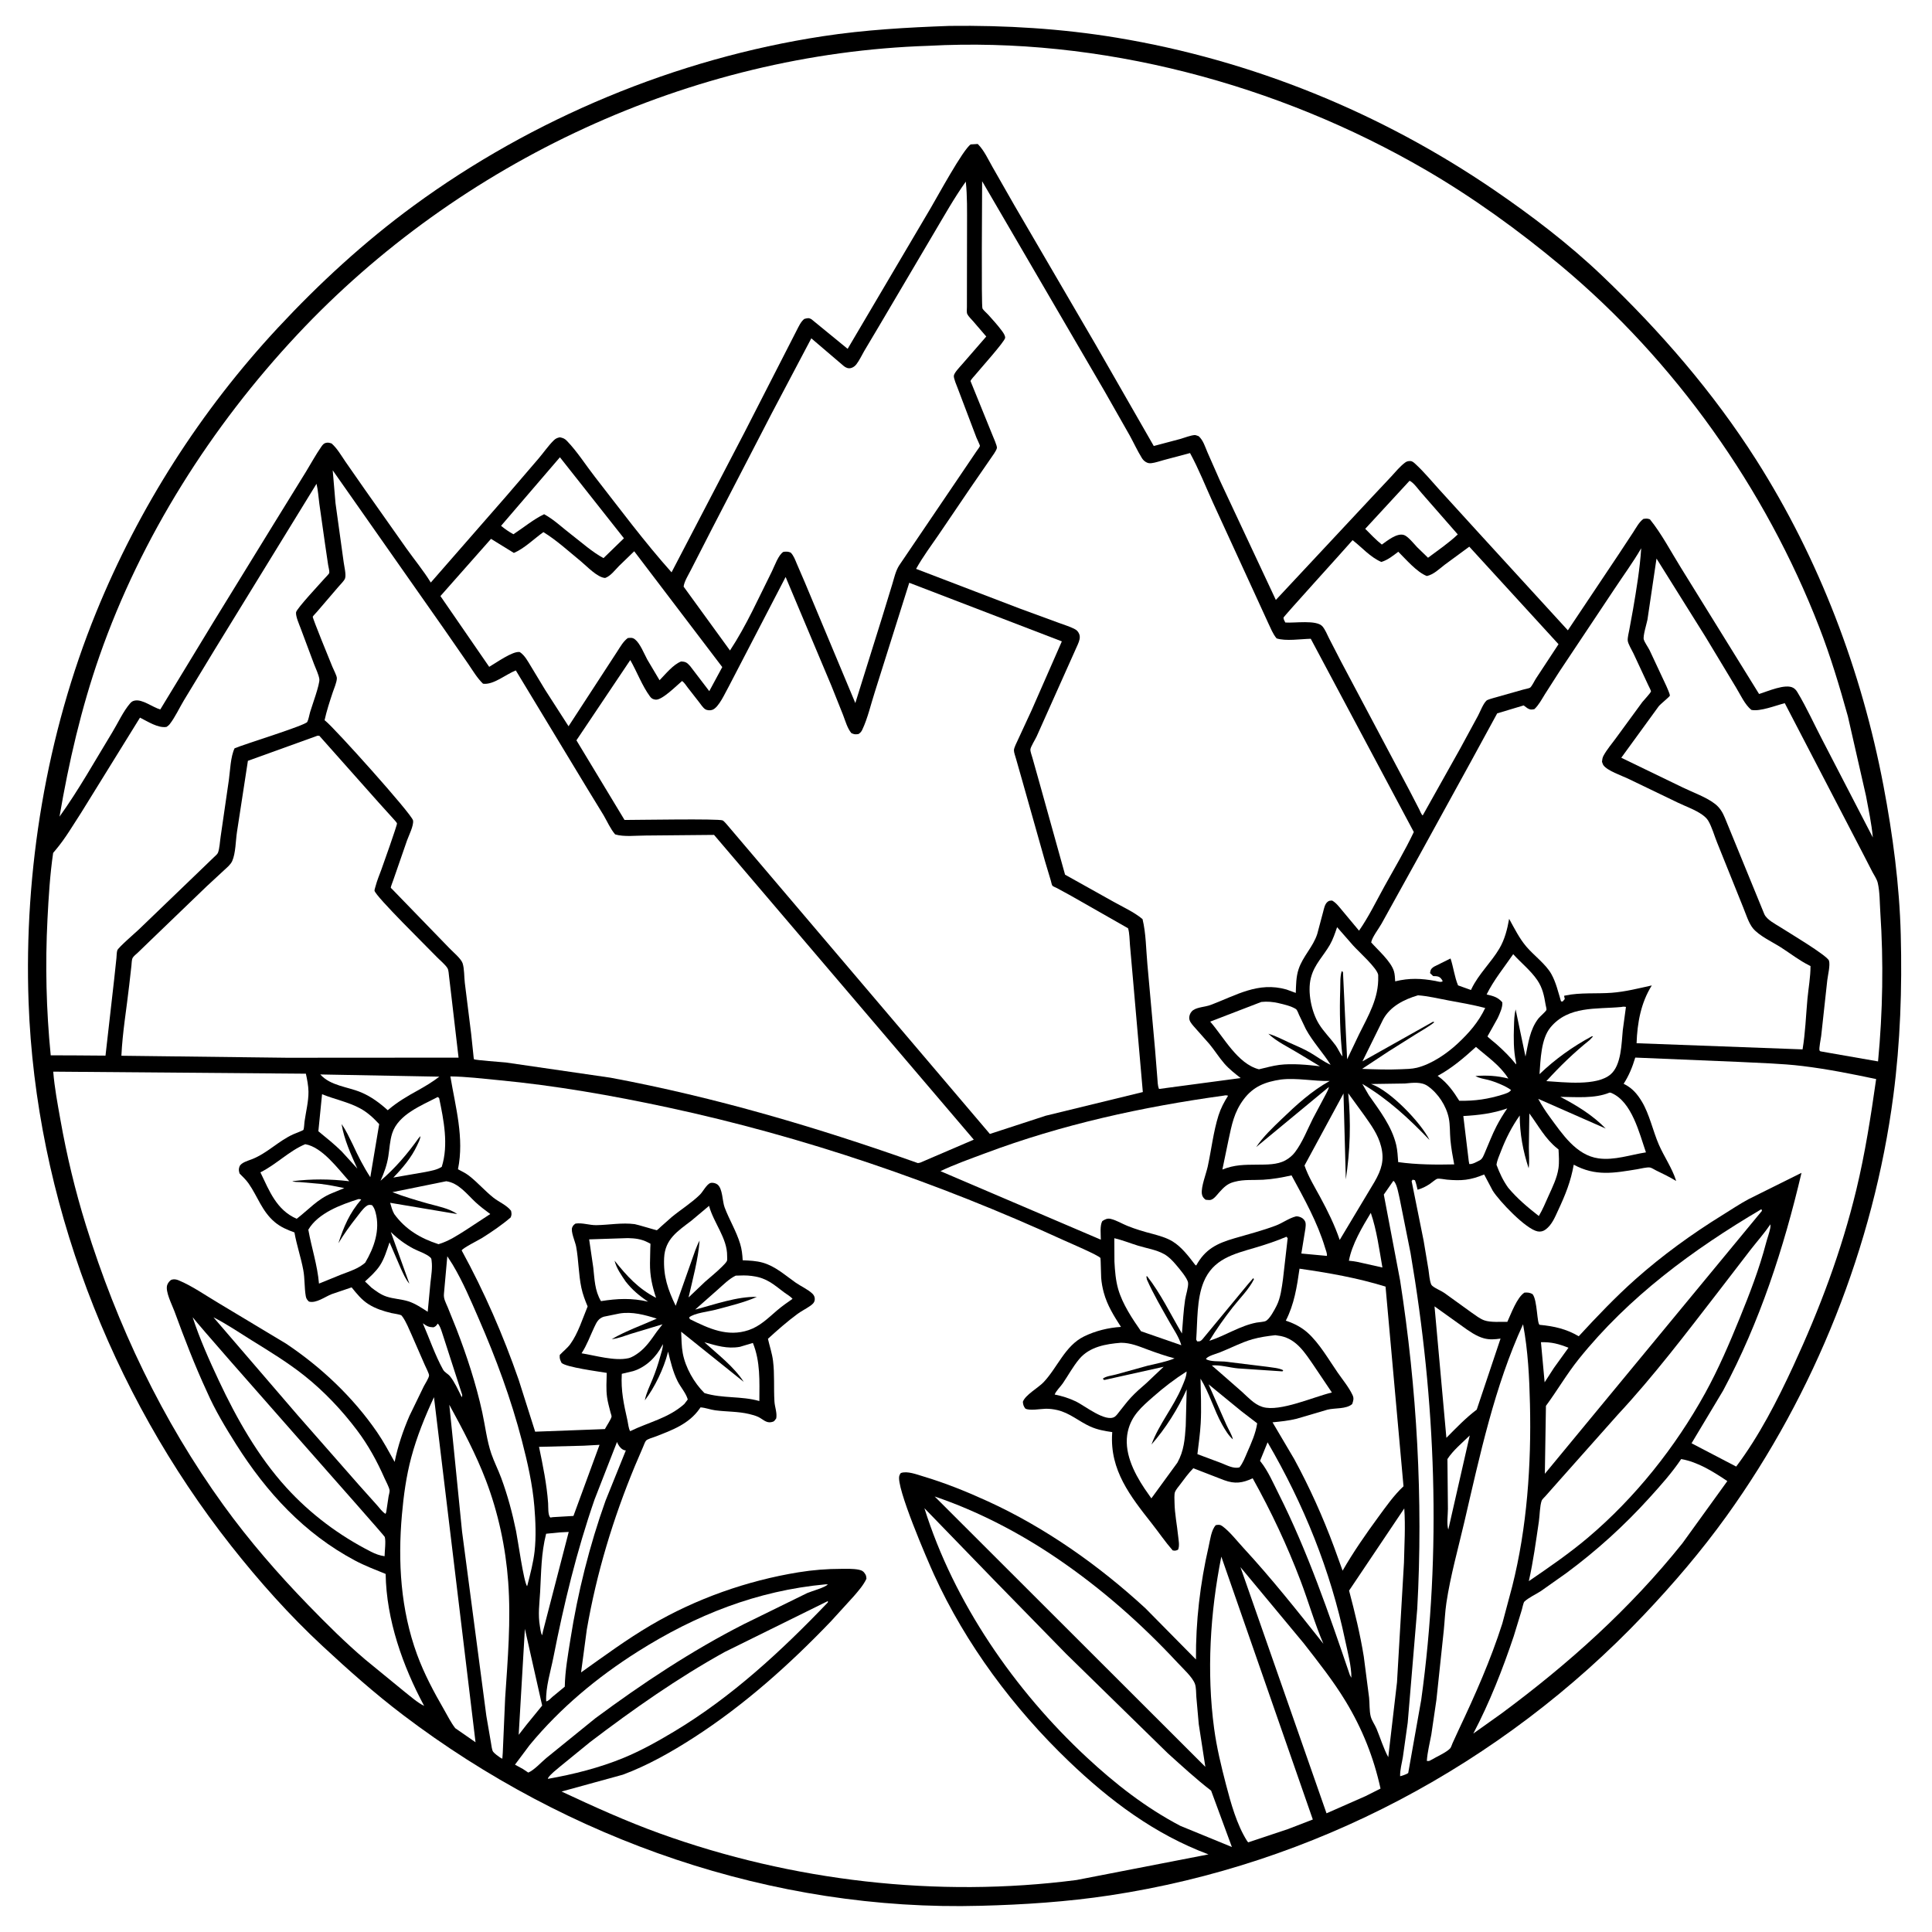 <svg version="1.1" xmlns="http://www.w3.org/2000/svg" style="display: block;" viewBox="0 0 2048 2048" width="1024" height="1024">
<path transform="translate(0,0)" fill="rgb(255,255,255)" d="M 0 -0 L 2048 0 L 2048 2048 L -0 2048 L 0 -0 z"/>
<path transform="translate(0,0)" fill="rgb(0,0,0)" d="M 1006.62 27.455 C 1065.91 26.724 1125.45 30.291 1184 40.007 C 1327.29 63.785 1463.82 119.435 1583.67 201.288 C 1623.55 228.523 1663.21 258.784 1698.18 292.145 C 1759.76 350.886 1815.96 415.645 1861.72 487.589 C 1928.43 592.505 1973.42 711.182 1996.59 833.118 C 2006.41 884.864 2013.51 938.057 2014.88 990.767 C 2016.36 1047.85 2014.44 1104.84 2007.01 1161.5 C 1986.14 1320.57 1923.86 1476.89 1830.19 1607.13 C 1803.39 1644.38 1773.7 1679.06 1742.13 1712.31 C 1591.81 1870.61 1392.69 1976.39 1176.66 2009.15 C 1131.34 2016.02 1085.28 2019.05 1039.5 2020.21 C 819.359 2026.27 602.003 1950.58 427.325 1818.02 C 397.278 1795.22 369.513 1770.51 341.891 1744.87 C 306.877 1712.36 274.609 1676.16 245.043 1638.66 C 116.82 1476.06 37.791 1269.81 30.302 1062.37 C 25.27 922.951 49.241 778.32 101.976 649 C 147.328 537.787 212.728 435.444 294.511 347.539 C 338.375 300.392 386.202 256.389 438.189 218.29 C 564.873 125.449 716.843 62.144 872.168 38.415 C 916.703 31.611 961.65 29.072 1006.62 27.455 z"/>
<path transform="translate(0,0)" fill="rgb(255,255,255)" d="M 1633.48 1422.81 C 1644.73 1422.49 1652.26 1424.59 1662.64 1428.66 L 1647.26 1449.99 L 1637.37 1465.31 L 1633.48 1422.81 z"/>
<path transform="translate(0,0)" fill="rgb(255,255,255)" d="M 448.221 1402.75 C 452.432 1405.75 454.317 1406.82 459.5 1407.02 C 462.139 1405.91 462.346 1405.43 464 1403.04 C 466.891 1405.49 468.971 1414.11 470.359 1417.94 L 489.942 1478.6 C 489.985 1479.87 490.008 1479.01 489.5 1481.16 C 486.042 1474.11 481.963 1465.04 477.085 1458.97 C 474.787 1456.11 471.412 1455.04 469.557 1451.67 C 461.22 1436.54 455.129 1418.68 448.221 1402.75 z"/>
<path transform="translate(0,0)" fill="rgb(255,255,255)" d="M 1557.99 1521.66 L 1535.26 1621.43 C 1533.42 1615.68 1534.84 1605.63 1534.85 1599.46 L 1534.34 1546.66 C 1540.27 1537.48 1550.16 1529.33 1557.99 1521.66 z"/>
<path transform="translate(0,0)" fill="rgb(255,255,255)" d="M 1453.1 1285.7 C 1459.4 1303.89 1462.07 1324.61 1465.41 1343.61 L 1445.73 1339.19 C 1440.81 1338.03 1436.07 1336.95 1431.02 1336.54 L 1429.9 1336.46 C 1433.01 1319.19 1444.13 1300.55 1453.1 1285.7 z"/>
<path transform="translate(0,0)" fill="rgb(255,255,255)" d="M 556.401 1726.65 L 574.714 1807.98 L 558.067 1828.4 L 549.826 1839 L 556.401 1726.65 z"/>
<path transform="translate(0,0)" fill="rgb(255,255,255)" d="M 1597.76 1174.95 C 1593.59 1180.97 1589.67 1187.39 1586.31 1193.89 C 1581.71 1202.8 1578.18 1212.28 1574.17 1221.47 C 1572.91 1224.36 1571.57 1228.49 1568.61 1229.98 C 1565.51 1231.54 1560.99 1234.31 1557.5 1233.95 L 1556.93 1230.76 L 1551.18 1183.05 C 1567.33 1182.15 1582.43 1180.35 1597.76 1174.95 z"/>
<path transform="translate(0,0)" fill="rgb(255,255,255)" d="M 593.523 1624.4 L 602.863 1623.92 L 575.675 1728.86 L 574.675 1733.5 C 573.14 1730.78 572.876 1727.14 572.345 1724.09 C 570.115 1711.28 571.84 1700.43 572.56 1687.62 C 573.763 1666.21 573.582 1646.86 578.916 1625.83 L 593.523 1624.4 z"/>
<path transform="translate(0,0)" fill="rgb(255,255,255)" d="M 339.507 1138.96 L 465.728 1141.31 C 458.331 1147.02 450.673 1151.53 442.545 1156.08 C 432.114 1161.79 421.509 1168.06 412.396 1175.74 L 411.037 1176.89 C 402.629 1169.31 393.512 1162.49 383.034 1158.05 C 368.42 1151.86 350.513 1151.16 339.507 1138.96 z"/>
<path transform="translate(0,0)" fill="rgb(255,255,255)" d="M 1564.57 1109.77 C 1576.84 1120.47 1589.94 1129.09 1598.93 1143.31 C 1587.12 1140.33 1576.13 1139.67 1564 1140.62 C 1568.5 1143.15 1572.81 1143.53 1577.68 1144.78 C 1584.37 1146.5 1596.44 1151.28 1601.8 1155.5 C 1599.75 1158.3 1596.71 1158.96 1593.58 1160.08 C 1577.58 1165.12 1563.64 1167.16 1546.89 1166.87 C 1540.92 1157.24 1534.2 1147.88 1524.94 1141.18 L 1523.96 1140.48 C 1539.29 1132.17 1551.77 1121.4 1564.57 1109.77 z"/>
<path transform="translate(0,0)" fill="rgb(255,255,255)" d="M 656.749 1392.35 C 670.162 1390.14 683.551 1393.81 696.205 1397.82 C 680.179 1404.97 663.675 1410.69 648.444 1419.56 C 654.994 1418.94 662.23 1416.01 668.53 1413.99 L 702.275 1403.81 L 696.209 1411.64 C 690.464 1419.79 684.91 1428.2 676.74 1434.16 C 673.742 1436.35 669.843 1438.91 666.177 1439.74 C 651.716 1443.05 630.882 1436.84 616.482 1434.55 C 622.27 1425.66 625.412 1416.47 629.898 1406.99 C 632.377 1401.75 634.239 1397.63 640 1395.77 L 656.749 1392.35 z"/>
<path transform="translate(0,0)" fill="rgb(255,255,255)" d="M 341.394 1159.92 C 354.536 1165.27 369.323 1168.17 381.731 1174.92 C 389.797 1179.31 395.742 1184.94 401.962 1191.63 L 392.541 1247.88 C 385.22 1236.63 379.586 1225.49 374.005 1213.33 C 370.322 1205.98 366.892 1198.26 362.078 1191.58 C 364.764 1207.76 371.983 1223.92 378.795 1238.78 L 362.252 1220.62 C 354.554 1212.95 345.838 1206.12 337.48 1199.17 L 341.394 1159.92 z"/>
<path transform="translate(0,0)" fill="rgb(255,255,255)" d="M 414.276 1305.95 C 421.602 1313.17 429.146 1318.75 438.223 1323.58 C 443.463 1326.36 452.318 1329.15 456.391 1333.13 C 457.48 1334.19 457.375 1335.38 457.56 1336.84 C 458.494 1344.24 457.124 1352.13 456.319 1359.5 L 453.39 1390.53 C 446.954 1386.4 440.148 1381.76 432.794 1379.43 C 425.261 1377.05 417.11 1376.92 409.584 1374.37 C 403.57 1372.33 398.793 1368.75 393.799 1364.98 L 386.914 1358.39 C 392.563 1353.2 398.346 1348.09 402.605 1341.65 C 407.464 1334.3 410.095 1325.19 412.924 1316.92 L 425.056 1345 C 427.645 1350.44 429.979 1356.25 433.983 1360.81 L 414.276 1305.95 z"/>
<path transform="translate(0,0)" fill="rgb(255,255,255)" d="M 1343.7 1528.92 C 1381.92 1594.48 1410.44 1664.71 1425.98 1739.09 C 1428.56 1751.44 1432.62 1765.96 1432.52 1778.5 L 1430.98 1775.78 C 1408.79 1710.63 1386.27 1644.82 1355.29 1583.26 C 1349.64 1572.03 1344.25 1559.41 1336.45 1549.55 L 1335.68 1548.61 L 1343.7 1528.92 z"/>
<path transform="translate(0,0)" fill="rgb(255,255,255)" d="M 618.784 1532.5 L 635.529 1531.59 L 607.877 1606.96 L 586.04 1608.25 L 583.5 1608.65 C 580.644 1606.52 581.303 1597.27 581.033 1593.5 C 579.587 1573.3 575.511 1553.52 571.387 1533.73 L 618.784 1532.5 z"/>
<path transform="translate(0,0)" fill="rgb(255,255,255)" d="M 1272.61 1461.45 C 1281.89 1476.33 1286.81 1494.56 1295.52 1510.1 C 1298.6 1515.6 1302.15 1521.6 1306.92 1525.81 C 1305.9 1520.85 1302.17 1515.19 1300.09 1510.48 L 1281.12 1467.44 L 1315.67 1495.73 L 1332.67 1508.78 C 1331.09 1519.46 1326.52 1529.48 1322.23 1539.29 C 1319.82 1544.81 1317.65 1550.8 1313.86 1555.5 C 1307.7 1557.12 1300.74 1553.36 1295.07 1551.09 L 1269.3 1541.44 C 1270.6 1530.62 1272.19 1519.61 1272.79 1508.75 C 1273.66 1493.09 1272.9 1477.13 1272.61 1461.45 z"/>
<path transform="translate(0,0)" fill="rgb(255,255,255)" d="M 702.664 1424.82 C 702.879 1428.94 701.076 1433.58 699.991 1437.53 C 697.713 1445.84 695.008 1454 691.739 1461.97 C 688.726 1469.31 685.078 1476.58 683.54 1484.41 C 693.998 1470.82 703.675 1450.57 707.891 1433.98 L 708.189 1432.74 C 710.862 1443.49 713.326 1454.26 718.33 1464.22 C 721.425 1470.38 727.313 1477 729.059 1483.5 L 725.393 1488.31 C 708.447 1503.4 687.878 1507.38 668.022 1517.11 C 666.279 1514.47 665.86 1508.95 665.15 1505.79 C 661.23 1488.34 658.091 1474.32 659.13 1456.3 L 671.146 1453.46 C 684.775 1449.24 695.714 1438.49 702.114 1425.95 L 702.664 1424.82 z"/>
<path transform="translate(0,0)" fill="rgb(255,255,255)" d="M 654.042 1528.57 L 655.095 1530.86 C 656.626 1533.73 659.115 1536.7 662.454 1537.43 L 663.418 1537.5 L 641.903 1590.78 C 624.9 1638.33 612.404 1688.33 604.591 1738.21 C 601.963 1754.99 599.027 1770.94 598.684 1787.95 L 585.334 1798.95 C 583.541 1800.51 581.336 1803.27 578.987 1803.5 C 578.222 1788.89 583.813 1771.22 586.649 1756.77 C 597.798 1700 611.292 1644.27 630.264 1589.51 L 654.042 1528.57 z"/>
<path transform="translate(0,0)" fill="rgb(255,255,255)" d="M 464.017 1162.88 L 465.5 1163.99 C 470.379 1187.33 475.641 1213.53 468.287 1236.85 C 463.357 1240.14 456.737 1241.18 451 1242.35 L 416.947 1248.27 C 426.688 1238.25 436.072 1227.17 442.036 1214.42 C 443.51 1211.27 445.41 1207.87 445.683 1204.36 L 443.75 1206.47 C 431.868 1223.22 418.993 1238.28 403.382 1251.64 C 407.183 1243.25 410.129 1235.09 411.611 1225.96 C 412.926 1217.85 413.215 1209.15 415.761 1201.31 C 422.249 1181.34 446.673 1171.93 464.017 1162.88 z"/>
<path transform="translate(0,0)" fill="rgb(255,255,255)" d="M 665.625 1312.44 C 673.341 1312.68 679.397 1313.31 686.436 1316.81 C 686.606 1316.9 689.478 1318.34 689.497 1318.38 C 689.626 1318.64 689.367 1322.23 689.351 1322.78 L 689.021 1338.98 C 688.87 1352.35 691.276 1363.13 695.456 1375.77 C 676.49 1365.91 664.663 1352.8 651.464 1336.35 C 653.518 1344.58 658.589 1351.58 663.267 1358.52 C 670.268 1367.4 677.664 1373.59 687.046 1379.83 C 669.569 1375.8 654.621 1376.49 637.046 1379.25 C 630.362 1367.87 630.332 1356.27 628.873 1343.5 L 624.525 1313.78 L 665.625 1312.44 z"/>
<path transform="translate(0,0)" fill="rgb(255,255,255)" d="M 722.054 1411.67 L 788.407 1464.86 C 777.778 1448.46 761.008 1435.86 746.679 1422.83 C 759.674 1426.44 770.814 1430.08 784.314 1427.7 L 798.082 1423.57 C 806.161 1443.56 805.011 1464.07 804.949 1485.17 C 785.92 1479.66 765.861 1482.64 746.759 1476.72 C 735.842 1466.02 726.564 1449.64 723.762 1434.51 C 722.398 1427.15 722.426 1419.15 722.054 1411.67 z"/>
<path transform="translate(0,0)" fill="rgb(255,255,255)" d="M 1604.07 1011.47 C 1612.22 1020.52 1622.73 1028.89 1629.54 1038.91 C 1635.22 1047.27 1636.78 1055.29 1638.41 1065.03 C 1638.6 1066.15 1639.57 1069.76 1639.31 1070.48 C 1638.65 1072.35 1632.42 1077.49 1630.77 1079.64 C 1621.55 1091.64 1620.15 1105.65 1617.08 1120.02 L 1606.61 1069.99 C 1605.14 1076.04 1605.05 1082.02 1604.86 1088.21 C 1604.45 1100.59 1604.35 1113.17 1606.9 1125.33 C 1607.15 1126.54 1607.39 1127.08 1607.11 1128.29 C 1600.79 1120.42 1593.76 1113.45 1586.21 1106.78 C 1585.1 1105.81 1576.96 1099.33 1576.79 1098.58 C 1576.77 1098.49 1586.77 1081.07 1587.61 1079.25 C 1589.72 1074.66 1593.09 1067.54 1592.51 1062.5 C 1587.57 1056.83 1582.89 1055.88 1575.89 1054.15 C 1583.32 1039.08 1594.52 1025.32 1604.07 1011.47 z"/>
<path transform="translate(0,0)" fill="rgb(255,255,255)" d="M 779.878 1352.22 C 785.548 1352.02 791.15 1351.76 796.787 1352.54 L 798.5 1352.8 C 812.684 1354.79 819.977 1361.44 831.03 1369.84 C 833.959 1372.06 837.771 1374.04 840.115 1376.84 C 834.406 1380.79 828.789 1384.74 823.513 1389.26 C 814.158 1397.28 805.645 1405.88 793.673 1409.94 C 771.081 1417.59 751.448 1408.27 731.301 1398.37 L 730.5 1396.51 C 735.884 1391.87 751.186 1390.34 758.656 1388.34 C 773.329 1384.39 788.415 1380.88 802.345 1374.76 C 781.33 1374.18 757.018 1382.99 736.895 1388.21 L 761.188 1366.76 C 767.085 1361.54 772.75 1355.72 779.878 1352.22 z"/>
<path transform="translate(0,0)" fill="rgb(255,255,255)" d="M 751.623 1278.26 C 756.469 1296.23 771.008 1312.63 770.789 1331.36 C 770.775 1332.58 771.041 1335.22 770.662 1336.34 C 770.011 1338.26 767.051 1341.04 765.575 1342.53 C 759.89 1348.28 753.534 1353.29 747.477 1358.62 L 729.902 1375.33 C 734.401 1355.57 740.065 1335.24 741.61 1315.04 C 739.724 1318.41 738.378 1321.9 736.979 1325.5 L 716.253 1384.21 C 707.97 1367.01 703.096 1352.89 703.992 1333.5 C 704.922 1313.38 718.543 1304.98 733 1293.9 L 751.623 1278.26 z"/>
<path transform="translate(0,0)" fill="rgb(255,255,255)" d="M 1494.19 509.635 C 1498.32 511.278 1503.81 519.199 1506.99 522.731 L 1545.3 566.519 C 1535.79 575.558 1524.27 583.356 1513.77 591.236 L 1502.16 579.99 C 1498.99 576.607 1492.71 568.783 1488.55 567.237 C 1481.04 564.442 1470.41 573.344 1464.82 577.267 C 1458.49 572.328 1452.89 566.225 1447.19 560.579 L 1494.19 509.635 z"/>
<path transform="translate(0,0)" fill="rgb(255,255,255)" d="M 323.552 1212.9 C 341.622 1215.94 358.409 1239.13 370.234 1252.16 C 349.576 1249.73 330.529 1249.59 309.857 1252.12 C 312.113 1253.14 315.684 1252.9 318.166 1253.09 L 339.418 1254.93 C 347.96 1255.95 356.548 1257.66 364.963 1259.42 L 351.419 1265.03 C 336.601 1271.07 326.875 1282.55 314.492 1291.96 C 293.063 1282.63 285.524 1262.4 276.042 1242.73 C 292.914 1234.37 306.469 1220.02 323.552 1212.9 z"/>
<path transform="translate(0,0)" fill="rgb(255,255,255)" d="M 473.036 1252.16 C 485.976 1253.9 494.817 1265.7 503.797 1274.13 C 508.751 1278.78 514.253 1282.88 519.708 1286.92 L 494.008 1303.78 C 484.44 1309.84 475.775 1315.6 464.845 1318.9 C 445.852 1312.76 429.736 1303.28 417.895 1286.89 C 415.777 1283.18 414.775 1279.09 413.566 1275.02 L 484.614 1286.96 C 476.514 1280.9 462.95 1278.48 453.238 1275.72 C 440.742 1272.16 428.089 1268.44 415.966 1263.75 L 473.036 1252.16 z"/>
<path transform="translate(0,0)" fill="rgb(255,255,255)" d="M 1621.16 1180.27 C 1630.84 1193.28 1637.87 1207.13 1650.81 1217.42 L 1652.1 1218.44 C 1652.44 1224.99 1652.97 1231.91 1652.04 1238.43 C 1650.6 1248.56 1645.68 1258.44 1641.51 1267.68 C 1638.28 1274.82 1635.27 1282.31 1631.21 1289.02 C 1619.48 1279.86 1608.36 1270.56 1598.77 1259.08 C 1593.28 1251.41 1589.64 1243.54 1586.35 1234.73 C 1586.97 1229.87 1589.3 1224.97 1591.06 1220.38 C 1596.28 1206.8 1602.6 1194.39 1610.97 1182.46 C 1611.06 1201.99 1614.38 1219.9 1620.43 1238.41 C 1621.47 1231.42 1620.66 1223.36 1620.66 1216.26 L 1621.16 1180.27 z"/>
<path transform="translate(0,0)" fill="rgb(255,255,255)" d="M 380.111 1271.06 C 381.073 1271.01 381.98 1271.3 382.918 1271.5 C 370.526 1285.93 364.522 1299.99 358.707 1317.9 C 364.52 1308.33 370.88 1299.38 377.836 1290.6 C 380.812 1286.84 384.174 1281.85 387.935 1278.84 C 390.275 1276.96 391.544 1277.02 394.359 1277.5 C 396.419 1279.89 397.281 1282.19 398.108 1285.22 C 403.182 1303.86 396.552 1322.68 387.081 1338.56 C 379.559 1344.99 371.058 1347.49 362 1350.97 L 338.136 1360.66 C 336.427 1340.79 330.301 1322.93 326.836 1303.52 C 337.253 1285.75 361.708 1276.9 380.111 1271.06 z"/>
<path transform="translate(0,0)" fill="rgb(255,255,255)" d="M 1706.1 1158.24 C 1707.24 1158.25 1707.09 1158.15 1708.26 1158.65 C 1729.93 1167.99 1737.75 1201.3 1744.77 1221.56 C 1728.3 1224.11 1711.31 1230.25 1694.5 1227.93 C 1670.76 1224.65 1655.94 1201.83 1642.79 1183.98 C 1638.22 1177.78 1634.27 1171.61 1630.59 1164.83 L 1702.1 1196.3 C 1688.33 1182.15 1671.42 1171.82 1654.01 1162.71 C 1670.64 1162.85 1690.44 1164.74 1706.1 1158.24 z"/>
<path transform="translate(0,0)" fill="rgb(255,255,255)" d="M 1520.65 1384.79 L 1550.09 1405.85 C 1556.88 1410.76 1564.92 1416.54 1573.12 1418.7 C 1579.28 1420.32 1584.46 1419.82 1590.64 1418.96 L 1565.4 1494.27 C 1553.78 1503.03 1543.44 1513.81 1533.23 1524.14 L 1520.65 1384.79 z"/>
<path transform="translate(0,0)" fill="rgb(255,255,255)" d="M 1257.85 1453.82 C 1257.84 1459.24 1254.95 1465.26 1252.89 1470.21 C 1244 1491.57 1228.38 1509.81 1220.63 1531.24 C 1235.48 1514.37 1248.77 1493.29 1257.94 1472.8 L 1256.93 1511.68 C 1255.98 1525.7 1255.04 1538.01 1248.07 1550.5 L 1220.49 1588.33 L 1213.25 1577.93 C 1201.67 1560.54 1190.7 1538.54 1195.61 1517.17 C 1199.45 1500.47 1210.17 1491.42 1222.44 1480.61 C 1233.73 1470.67 1245.15 1461.9 1257.85 1453.82 z"/>
<path transform="translate(0,0)" fill="rgb(255,255,255)" d="M 1489.27 1148.56 C 1497.38 1147.79 1506.62 1146.45 1513.47 1151.26 C 1524.39 1158.91 1533.06 1172.08 1535.76 1185.19 C 1537.28 1192.56 1536.8 1200.81 1537.5 1208.35 C 1538.32 1217.08 1539.87 1225.69 1541.5 1234.3 C 1522.07 1234.75 1501.42 1234.59 1482.15 1231.88 C 1481.66 1225.8 1481.42 1219.43 1480 1213.5 C 1475.26 1193.77 1462.46 1177.24 1451.01 1160.93 L 1444.07 1148.93 C 1471.6 1165.3 1493.35 1185.52 1515.38 1208.46 C 1505.89 1189.6 1473.82 1156.48 1454.2 1149.39 L 1453.33 1149.09 L 1489.27 1148.56 z"/>
<path transform="translate(0,0)" fill="rgb(255,255,255)" d="M 1188.17 1423.39 C 1198.55 1423.38 1207.1 1427.1 1216.65 1430.64 C 1226.03 1434.12 1235.39 1437.35 1245.06 1439.94 C 1235.85 1443.72 1225.9 1445.42 1216.26 1447.78 L 1183.02 1457 C 1179.05 1458.13 1172.04 1458.82 1168.99 1461.5 L 1170.5 1462.87 L 1233.48 1448.85 L 1215.14 1466.23 C 1209.46 1471.1 1203.8 1476.05 1198.71 1481.55 C 1194.46 1486.12 1190.75 1491.22 1186.81 1496.06 C 1185.38 1497.81 1183.43 1500.75 1181.51 1501.93 C 1171.79 1507.93 1149.61 1489.95 1140.49 1485.59 C 1133.1 1482.07 1126.02 1479.88 1118 1478.26 C 1119.49 1474.32 1124.11 1470.05 1126.56 1466.47 C 1132.39 1457.96 1137.49 1448.42 1144.13 1440.54 C 1155.08 1427.55 1172.25 1424.67 1188.17 1423.39 z"/>
<path transform="translate(0,0)" fill="rgb(255,255,255)" d="M 1337.02 1062.12 C 1343.34 1061.42 1349.2 1061.97 1355.38 1063.39 C 1360.87 1064.65 1368.95 1066.53 1373.68 1069.62 C 1375.1 1070.55 1376.36 1074.3 1377.05 1075.82 L 1384.33 1091.03 C 1391.46 1104.18 1402.44 1115.86 1410.52 1128.74 C 1402.75 1125.26 1396.42 1120.27 1389.15 1116 C 1381.88 1111.72 1374.03 1108.58 1366.37 1105.08 C 1358.99 1101.7 1352.38 1098.09 1344.53 1095.82 C 1353.15 1104.17 1366.45 1110.33 1376.78 1116.74 L 1399.23 1130.31 C 1385.87 1128.67 1369.55 1127.16 1356.2 1128.83 C 1348.97 1129.73 1341.65 1131.9 1334.53 1133.51 C 1311.77 1127.64 1297.37 1099.53 1282.84 1082.96 L 1337.02 1062.12 z"/>
<path transform="translate(0,0)" fill="rgb(255,255,255)" d="M 1718.71 1067.45 C 1720.56 1067 1721.7 1067.04 1723.57 1067.39 L 1720.22 1092.03 C 1718.82 1106.02 1718.82 1129.18 1707.17 1139 C 1692.27 1151.56 1657.69 1147.15 1639.19 1146.04 C 1653.84 1130.01 1668.25 1116.02 1685.19 1102.41 L 1688.67 1098.66 L 1687.5 1098.48 C 1667.26 1109.34 1648.5 1122.75 1631.93 1138.67 C 1633.09 1123.53 1633.45 1101.26 1643.63 1089.02 C 1662.73 1066.06 1691.99 1069.96 1718.71 1067.45 z"/>
<path transform="translate(0,0)" fill="rgb(255,255,255)" d="M 593.539 484.721 L 661.392 570.605 L 639.736 591.63 C 627.936 585.289 616.872 575.302 606.246 567.139 C 596.655 559.874 587.379 550.815 576.811 545.095 C 565.684 550.365 554.671 559.521 544.249 566.32 C 539.428 563.697 535.385 560.866 531.148 557.395 L 593.539 484.721 z"/>
<path transform="translate(0,0)" fill="rgb(255,255,255)" d="M 1181.22 1312.54 C 1189.93 1314.56 1197.98 1317.89 1206.48 1320.5 C 1215.48 1323.26 1225.71 1324.74 1234 1329.39 C 1238.96 1332.17 1243 1336.42 1246.63 1340.73 C 1249.91 1344.61 1258.77 1354.88 1259.41 1359.74 C 1259.97 1363.93 1256.96 1373.04 1256.27 1377.64 C 1254.49 1389.49 1253.92 1401.66 1252.9 1413.59 C 1241.21 1393.75 1230.23 1370.96 1216.04 1352.89 L 1215.19 1353 L 1215.75 1356.32 C 1222.66 1371.91 1231.5 1386.85 1239.85 1401.7 C 1244.23 1409.48 1249.82 1417.33 1252.24 1425.99 L 1209.52 1411.17 C 1200.2 1397.81 1189.99 1382.49 1185.39 1366.72 C 1182.66 1357.34 1181.87 1347.13 1181.35 1337.4 L 1181.22 1312.54 z"/>
<path transform="translate(0,0)" fill="rgb(255,255,255)" d="M 1417.39 982.85 L 1434.5 1002.4 C 1440.44 1008.98 1459.81 1026.2 1460.94 1033.42 L 1460.95 1035.02 C 1461.68 1058.08 1450.57 1076.41 1440.67 1096.38 L 1428.01 1122.9 L 1423.92 1036.75 L 1423.64 1030.5 L 1422.31 1029.34 C 1420.43 1034.99 1420.9 1042.54 1420.7 1048.47 C 1419.9 1072.01 1420.38 1096.44 1423.09 1119.83 C 1420.22 1116.54 1418.53 1111.83 1415.88 1108.22 C 1410.23 1100.53 1403.16 1093.63 1398.15 1085.51 C 1390.16 1072.56 1385.82 1051.53 1389.57 1036.66 L 1389.89 1035.5 C 1393.47 1022.26 1402.95 1013.25 1409.64 1001.68 C 1413.05 995.785 1415.19 989.258 1417.39 982.85 z"/>
<path transform="translate(0,0)" fill="rgb(255,255,255)" d="M 1351.86 1415.36 L 1357.73 1416.26 C 1374.65 1419.79 1383.47 1434.28 1392.59 1447.47 L 1411.85 1476.11 C 1392.92 1480.54 1356.63 1496.94 1338.57 1491.48 L 1337.5 1491.12 C 1329.45 1488.48 1322.69 1480.96 1316.52 1475.35 L 1294.2 1455.8 L 1284.58 1447.44 C 1292.89 1446.56 1303.8 1449.81 1312.35 1450.56 L 1359.5 1453.72 L 1360.29 1452.5 C 1355.65 1450.09 1348.81 1449.71 1343.62 1448.88 L 1298.16 1443.31 C 1292.65 1442.86 1282.85 1443.63 1278.36 1440.66 L 1278.89 1439.85 C 1281.28 1437.14 1289.75 1434.9 1293.39 1433.47 C 1304.77 1429 1315.92 1422.96 1327.69 1419.64 C 1335.54 1417.42 1343.76 1416.26 1351.86 1415.36 z"/>
<path transform="translate(0,0)" fill="rgb(255,255,255)" d="M 1503.11 1055.07 C 1514.07 1055.85 1524.14 1058.44 1534.87 1060.39 C 1548.19 1062.82 1561.25 1065.1 1574.39 1068.5 C 1567.27 1083.43 1557.42 1094.72 1545.43 1105.97 C 1533.87 1116.81 1517.47 1128.05 1501.92 1131.86 C 1496.34 1133.22 1490.53 1133.18 1484.83 1133.45 C 1471.17 1134.09 1457.54 1133.54 1443.88 1133.06 L 1471.39 1114.88 L 1500.77 1096.38 C 1507.34 1092.2 1514.47 1088.46 1520.5 1083.57 L 1519 1083.11 L 1444.24 1125.09 L 1466.18 1080.62 C 1473.71 1066.78 1488.36 1059.42 1503.11 1055.07 z"/>
<path transform="translate(0,0)" fill="rgb(255,255,255)" d="M 1363.67 1311 L 1364.99 1312.5 L 1360.01 1356 C 1358.69 1365.22 1357.51 1375.66 1353.28 1384.05 C 1351.17 1388.25 1346 1398.18 1341.77 1400.29 C 1339.68 1401.34 1334.5 1401.51 1332 1401.99 C 1314.35 1405.39 1299.01 1415.82 1281.94 1421.34 C 1289.48 1408.97 1297.77 1397.27 1306.69 1385.86 C 1313.95 1376.57 1324.14 1366.55 1329.25 1356 L 1328.5 1354.89 L 1322.91 1361.3 L 1274.48 1419.87 C 1272.28 1422.06 1271.93 1421.96 1269 1421.89 L 1268.03 1420 C 1269.45 1400.65 1268.45 1377.12 1275.92 1358.95 C 1285.94 1334.59 1307.38 1329.39 1330.32 1322.66 C 1341.69 1319.32 1352.75 1315.63 1363.67 1311 z"/>
<path transform="translate(0,0)" fill="rgb(255,255,255)" d="M 1357.82 1144.35 C 1374.71 1142.34 1392.44 1146.31 1409.57 1145.84 C 1390.32 1156.5 1374.3 1171.17 1358.56 1186.31 C 1349.01 1195.49 1338.99 1204.92 1331.6 1215.95 L 1408.72 1152.18 C 1408.27 1154.78 1406.9 1157.03 1405.74 1159.38 L 1391.69 1185.8 C 1385.82 1197.45 1380.71 1210.81 1372.84 1221.26 C 1370.13 1224.87 1366.48 1227.9 1362.51 1230.06 C 1353.85 1234.79 1342.64 1234.49 1333.02 1234.58 C 1319.01 1234.71 1308.9 1234.55 1295.77 1239.75 L 1302.22 1208.62 C 1305.72 1192.3 1308.1 1179.01 1318.41 1165.26 C 1328.64 1151.63 1341.32 1146.8 1357.82 1144.35 z"/>
<path transform="translate(0,0)" fill="rgb(255,255,255)" d="M 1424.17 1159.14 L 1426.62 1250.21 C 1431.22 1219.45 1432.2 1189.92 1429.18 1158.92 L 1446.12 1182.2 C 1453.59 1192.85 1460.75 1202.46 1464.04 1215.35 C 1467.72 1229.81 1464.37 1239.96 1457.19 1252.57 L 1420.14 1314.39 C 1414.87 1298.75 1407.34 1283.52 1399.48 1269.02 C 1393.49 1257.96 1386.95 1247.44 1382.83 1235.49 L 1424.17 1159.14 z"/>
<path transform="translate(0,0)" fill="rgb(255,255,255)" d="M 226.265 1396.39 C 240.271 1403.49 253.352 1412.44 266.681 1420.72 C 285.987 1432.7 305.095 1444.28 322.921 1458.49 C 343.808 1475.14 362.556 1495.01 378.596 1516.32 C 390.418 1532.03 399.669 1548.91 407.576 1566.88 C 409.214 1570.61 412.216 1575.8 412.983 1579.71 C 413.258 1581.11 412.117 1584.96 411.868 1586.49 L 409.441 1602.76 L 408.712 1604.76 C 405.213 1602.74 402.338 1598.57 399.642 1595.55 L 380.341 1573.99 L 315.5 1500.15 L 226.265 1396.39 z"/>
<path transform="translate(0,0)" fill="rgb(255,255,255)" d="M 1488.58 1598.99 C 1489.93 1617.94 1488.67 1637.67 1488.26 1656.68 L 1480.88 1783.31 L 1471.62 1862.64 C 1466.6 1853.54 1463.19 1842.1 1459.13 1832.39 C 1457.33 1828.17 1454.11 1823.89 1453.01 1819.5 C 1451.47 1813.39 1451.96 1805.95 1451.3 1799.57 L 1445.65 1755.9 C 1441.83 1732.29 1436.18 1709.2 1430.08 1686.1 L 1488.58 1598.99 z"/>
<path transform="translate(0,0)" fill="rgb(255,255,255)" d="M 474.162 1331.69 L 479.835 1340.54 C 490.727 1358.78 498.924 1378.23 507.387 1397.66 C 525.773 1439.87 541.801 1483.04 553.361 1527.66 C 559.263 1550.44 564.508 1573.57 566.455 1597.06 C 567.708 1612.19 568.394 1629.37 566.687 1644.48 C 565.372 1656.12 562.154 1668.4 559.255 1679.74 L 558.741 1681.5 C 555.086 1676.61 548.975 1632.39 547.051 1623 C 543.112 1603.79 538.146 1585.26 531.361 1566.84 C 528.138 1558.08 523.783 1549.65 520.777 1540.87 C 516.144 1527.33 514.257 1511.14 511.207 1497.12 C 504.709 1467.23 494.736 1436.84 483.697 1408.32 L 474.64 1385.84 C 472.609 1380.89 469.934 1376.66 470.63 1371.13 L 474.162 1331.69 z"/>
<path transform="translate(0,0)" fill="rgb(255,255,255)" d="M 1477.01 1251.73 L 1477.96 1252.48 C 1481.08 1256.36 1482.52 1265.67 1483.69 1270.53 L 1495.26 1328.4 C 1521.89 1484.65 1528.36 1644.82 1506.53 1802.06 L 1492.76 1879.5 L 1490.79 1880.62 C 1488.61 1881.48 1486.49 1882.39 1484.19 1882.86 C 1483.97 1876.21 1486.03 1869.17 1487.1 1862.61 L 1492.24 1826.07 L 1502.34 1705.33 C 1508.69 1589.92 1501.99 1471.55 1484.18 1357.36 L 1466.9 1266.3 L 1477.01 1251.73 z"/>
<path transform="translate(0,0)" fill="rgb(255,255,255)" d="M 875.167 1679.45 L 877.5 1679.45 C 875.464 1682.62 859.958 1686.81 855.67 1688.72 L 788.464 1721.69 C 733.241 1749.77 680.79 1784.61 631.061 1821.46 L 579.073 1863.61 C 573.632 1868.13 566.322 1876.34 560 1879.01 L 554.308 1875.2 L 545.908 1870.61 L 561.514 1849.75 C 593.971 1810.5 633.06 1777.95 676.015 1750.78 C 737.435 1711.94 802.45 1686.18 875.167 1679.45 z"/>
<path transform="translate(0,0)" fill="rgb(255,255,255)" d="M 204.202 1396.29 C 222.492 1419.51 407.414 1627.35 407.894 1629.26 C 409.195 1634.42 407.739 1644.04 407.68 1649.66 C 402.478 1648.93 398.017 1647.28 393.352 1644.91 C 359.467 1627.65 329.091 1604.97 303.487 1576.83 C 273.624 1544.02 250.761 1503.56 232.002 1463.59 C 221.761 1441.77 211.659 1419.2 204.202 1396.29 z"/>
<path transform="translate(0,0)" fill="rgb(255,255,255)" d="M 877.573 1697.19 L 877.589 1698.59 C 828.51 1749.9 775.619 1798.95 714.424 1835.59 C 697.203 1845.91 679.405 1855.87 660.825 1863.5 C 635.302 1873.99 607.99 1880.84 580.839 1885.65 L 580.946 1884.77 C 583.872 1880.31 589.62 1876.16 593.709 1872.61 L 625.606 1846.6 C 671.053 1812.03 718.264 1778.82 768.291 1751.13 L 877.573 1697.19 z"/>
<path transform="translate(0,0)" fill="rgb(255,255,255)" d="M 476.289 1489.1 C 490.453 1515.06 504.579 1541.68 515.125 1569.34 C 528.136 1603.48 536.026 1640.32 538.7 1676.74 C 541.724 1717.94 538.229 1758.81 535.484 1799.89 L 532.944 1858.25 L 532.5 1864.27 C 531.356 1863.78 531.217 1863.77 530 1862.98 C 528.132 1861.77 523.987 1858.63 522.743 1856.92 C 521.369 1855.04 520.925 1849.88 520.457 1847.47 L 515.53 1818.77 L 489.794 1623.5 L 481.421 1539.59 L 476.289 1489.1 z"/>
<path transform="translate(0,0)" fill="rgb(255,255,255)" d="M 1314.94 1661.24 L 1381.97 1741.92 C 1397.51 1761.9 1413.44 1781.93 1426.55 1803.62 C 1444.1 1832.62 1456.16 1862.87 1463.41 1895.96 L 1447.46 1904 L 1406.16 1922.18 L 1314.94 1661.24 z"/>
<path transform="translate(0,0)" fill="rgb(255,255,255)" d="M 1866.93 1281.91 L 1867.62 1282.53 L 1867.65 1283.65 L 1637.6 1562.28 L 1638.76 1490.27 C 1650.78 1473.97 1660.98 1456.32 1673.67 1440.52 C 1726.71 1374.55 1794.6 1324.63 1866.93 1281.91 z"/>
<path transform="translate(0,0)" fill="rgb(255,255,255)" d="M 460.033 1481.07 L 504.082 1846.87 L 482.588 1831.95 C 477.911 1825.95 474.486 1818.83 470.683 1812.25 C 459.845 1793.49 449.528 1774.15 442.073 1753.76 C 424.722 1706.32 421.629 1655.72 426.052 1605.71 C 427.874 1585.11 430.625 1564.83 435.987 1544.8 C 441.882 1522.8 450.467 1501.71 460.033 1481.07 z"/>
<path transform="translate(0,0)" fill="rgb(255,255,255)" d="M 1294.65 1650.11 L 1391.64 1928.76 L 1365.13 1938.97 L 1323.19 1952.96 C 1322.6 1952.35 1322.38 1952.16 1321.87 1951.36 C 1311.04 1934.23 1304.71 1911.29 1299.64 1891.83 C 1294.54 1872.25 1289.74 1852.44 1287.03 1832.35 C 1278.95 1772.4 1282.83 1709.35 1294.65 1650.11 z"/>
<path transform="translate(0,0)" fill="rgb(255,255,255)" d="M 990.791 1586.33 C 1036.5 1601.85 1080.79 1624.89 1120.69 1652.04 C 1167.71 1684.03 1209.86 1721.22 1248.56 1762.85 C 1253.86 1768.55 1264.2 1777.93 1266.7 1785.04 C 1268.08 1788.96 1267.83 1794.5 1268.16 1798.71 L 1270.74 1827.72 L 1277.72 1872.95 L 990.791 1586.33 z"/>
<path transform="translate(0,0)" fill="rgb(255,255,255)" d="M 1782.12 1546.67 C 1799.88 1549.74 1816.3 1560.14 1831.04 1570.02 L 1783.44 1635.92 C 1727.8 1705.42 1662.91 1763.6 1591.57 1816.42 L 1561.77 1837.63 C 1578.91 1805.07 1593.03 1769.16 1604.67 1734.32 L 1613.18 1706.48 C 1613.59 1705.03 1614.95 1698.72 1615.82 1697.87 C 1620.07 1693.71 1628.28 1689.94 1633.42 1686.59 L 1660.51 1667.44 C 1692.78 1643.53 1721.86 1617.14 1748.8 1587.37 C 1760.55 1574.39 1772.34 1561.21 1782.12 1546.67 z"/>
<path transform="translate(0,0)" fill="rgb(255,255,255)" d="M 1876.73 1297.82 C 1876.78 1299.18 1876.83 1300.31 1876.58 1301.65 C 1875.57 1307 1873.45 1312.41 1872.07 1317.71 C 1864.97 1344.84 1854.86 1371.03 1844.29 1396.97 C 1833.23 1424.15 1821.74 1451.02 1807.56 1476.76 C 1776.05 1533.92 1733.31 1587.64 1683.46 1629.82 C 1663.58 1646.64 1642.08 1661.4 1620.61 1676.08 C 1625.31 1655.25 1628.15 1633.94 1631.27 1612.83 C 1632.23 1606.28 1632.18 1596.65 1634.24 1590.72 C 1634.7 1589.4 1637.33 1587 1638.34 1585.85 L 1651.84 1570.59 L 1715.04 1499.48 C 1753.1 1458.58 1787.43 1413.27 1821.58 1369.13 L 1855.79 1324.65 C 1862.81 1315.64 1870.28 1307.3 1876.73 1297.82 z"/>
<path transform="translate(0,0)" fill="rgb(255,255,255)" d="M 1614.51 1403.79 C 1619.79 1431.93 1621.16 1460.11 1621.83 1488.65 C 1623.33 1552.59 1618.74 1619.27 1603.06 1681.5 L 1592.53 1720.96 C 1580.16 1759.75 1563.69 1796.8 1546.32 1833.55 L 1539.79 1847.78 C 1539.21 1849.07 1538.19 1852.3 1537.32 1853.26 C 1533.35 1857.62 1522.83 1862.2 1517.43 1865.43 C 1515.16 1866.59 1515.15 1867.02 1512.5 1866.63 C 1513.1 1857.37 1515.58 1847.98 1517.24 1838.85 L 1522.66 1801.94 L 1530.49 1728 C 1531.45 1718.44 1531.8 1708.72 1533.22 1699.21 C 1537.48 1670.56 1545.76 1641.32 1552.34 1613.04 C 1568.67 1542.88 1584.3 1469.5 1614.51 1403.79 z"/>
<path transform="translate(0,0)" fill="rgb(255,255,255)" d="M 979.928 1598.77 L 1055.16 1676.39 L 1130.1 1753.09 L 1237.87 1858.5 C 1252.94 1872.07 1267.76 1885.78 1283.84 1898.17 L 1305.85 1957.9 L 1251.22 1935.49 C 1214.35 1916.13 1182.3 1891.06 1151.91 1862.81 C 1075.65 1791.9 1011.13 1698.65 979.928 1598.77 z"/>
<path transform="translate(0,0)" fill="rgb(255,255,255)" d="M 1377.55 1344.85 C 1408.88 1349.38 1438.39 1354.51 1468.73 1363.84 L 1487.77 1575.52 C 1477.57 1585.06 1469.39 1596.77 1461.16 1607.98 C 1447.7 1626.32 1434.59 1645.25 1423.22 1664.97 L 1414.09 1639.76 C 1402.28 1607.88 1388.19 1576.6 1371.95 1546.72 L 1348.93 1507.72 C 1357.56 1506.88 1366.06 1506.03 1374.5 1503.93 L 1407.21 1494.3 C 1415.17 1492.31 1427.06 1493.91 1433.39 1488.35 C 1434.52 1484.94 1435.43 1482.44 1433.83 1479 C 1429.91 1470.55 1423.3 1462.66 1418 1455 C 1408.39 1441.13 1398.58 1423.83 1385.98 1412.61 C 1379.71 1407.03 1372.22 1403.14 1364.34 1400.41 L 1363 1399.96 C 1371.94 1382.68 1374.82 1363.96 1377.55 1344.85 z"/>
<path transform="translate(0,0)" fill="rgb(255,255,255)" d="M 576.012 564.064 C 589.888 572.526 603.002 584.575 615.587 594.872 C 621.899 600.036 633.197 612.24 641.5 612.667 C 647.308 610.615 651.831 604.347 656.147 599.983 L 672.287 584.363 L 765.636 707.132 L 751.859 732.644 L 731.624 706.134 C 728.294 702.443 727.029 701.413 722 701.177 C 713.486 704.508 705.54 714.56 699.149 721.069 L 686.059 699.01 C 682.807 692.977 678.53 682.059 673.156 677.802 C 670.541 675.731 668.641 676.069 665.5 676.348 C 660.639 679.922 657.588 685.571 654.331 690.554 L 602.685 769.857 L 577.882 731.285 L 562.881 706.463 C 559.56 701.043 556.39 694.803 551 691.214 C 543.559 689.867 525.698 702.804 518.574 706.881 L 466.878 631.855 L 520.496 571.206 L 544.713 586.134 C 555.753 581.49 566.196 571.08 576.012 564.064 z"/>
<path transform="translate(0,0)" fill="rgb(255,255,255)" d="M 1297.33 1161.39 C 1299.13 1160.95 1300.02 1161.01 1301.81 1161.5 C 1297.67 1168.01 1294.02 1174.95 1291.69 1182.33 C 1286.28 1199.44 1284.06 1219.01 1280.22 1236.68 C 1278.55 1244.33 1273.04 1258.07 1274.03 1265.5 C 1274.42 1268.38 1275.75 1270.04 1278 1271.78 C 1279.45 1271.85 1281.63 1272.26 1283 1272.02 C 1286.75 1271.36 1289.93 1266.72 1292.33 1264.06 C 1296.89 1259 1300.76 1254.94 1307.5 1253.08 L 1309 1252.69 C 1318.56 1250.09 1329.08 1251.15 1338.95 1250.57 C 1349.3 1249.96 1359 1248.22 1369.09 1245.94 C 1382.43 1270.59 1396.58 1295.68 1404.63 1322.65 C 1405.3 1324.89 1407.1 1329.16 1406.54 1331.3 L 1379.48 1328.79 L 1382.85 1308.11 C 1383.38 1304.62 1384.47 1299.98 1383.97 1296.5 C 1383.59 1293.94 1381.62 1291.72 1379.33 1290.62 C 1377.92 1289.94 1375.18 1289.05 1373.66 1289.45 C 1366.04 1291.43 1359.58 1296.48 1352.21 1299.24 C 1337.9 1304.6 1323.01 1308.43 1308.34 1312.71 C 1289.95 1318.08 1277.51 1324.19 1268.03 1341.49 C 1266.88 1340.79 1267.17 1341.12 1266.43 1340.15 C 1259.91 1331.56 1252.37 1321.7 1243.05 1316 C 1236.54 1312.01 1229.08 1310.01 1221.79 1307.97 C 1212.79 1305.66 1203.86 1303.02 1195.23 1299.55 C 1189.4 1297.21 1183.62 1293.58 1177.5 1292.1 C 1173.86 1291.23 1171.49 1292.47 1168.5 1294.39 C 1165.76 1299.03 1166.92 1308.66 1166.92 1314.1 L 996.909 1241.46 C 1011.98 1234.26 1028.19 1228.57 1043.83 1222.7 C 1125.73 1191.94 1210.79 1173.32 1297.33 1161.39 z"/>
<path transform="translate(0,0)" fill="rgb(255,255,255)" d="M 1433.79 572.589 C 1443.95 580.44 1452.3 590.46 1464.26 595.702 C 1471.17 593.62 1476.57 589.14 1482.25 584.877 C 1490.36 592.9 1501.94 606.568 1512.5 610.607 C 1519.65 609.129 1525.91 602.876 1531.63 598.506 L 1557.51 579.5 L 1652.1 682.893 L 1628.25 719.163 C 1626.56 721.744 1624.2 726.944 1622.04 728.919 C 1621.31 729.58 1615.77 730.676 1614.5 731.047 L 1583 739.947 C 1581.41 740.437 1576.83 741.66 1575.75 742.657 C 1572.14 746.008 1569.08 754.379 1566.7 758.796 L 1547.95 793.359 L 1508.15 864.387 C 1506.65 863.508 1505.26 859.567 1504.44 857.962 L 1494.12 838 L 1421.6 701.367 L 1408.83 676.601 C 1406.8 672.554 1404.8 667.446 1401.86 664 C 1395.68 656.782 1372.18 660.667 1362.5 659.885 C 1361.63 658.186 1360.61 656.668 1360.56 654.71 C 1360.54 653.614 1425.31 582.458 1433.79 572.589 z"/>
<path transform="translate(0,0)" fill="rgb(255,255,255)" d="M 1755.97 592.092 L 1807.89 675.071 L 1840.24 728.729 C 1844.89 736.339 1849.57 746.899 1856.47 752.5 C 1865.75 754.525 1882.6 747.717 1891.95 745.415 L 1975.05 905.299 L 1984.85 924.362 C 1986.74 927.847 1989.57 931.993 1990.49 935.862 C 1992.72 945.24 1992.56 957.277 1993.2 966.916 C 1996.73 1019.66 1995.81 1072.52 1990.81 1125.14 L 1939.91 1116.25 L 1929.73 1114.45 C 1929.41 1114.15 1928.91 1113.96 1928.77 1113.54 C 1928.01 1111.29 1930.2 1101.1 1930.53 1098.16 L 1937 1039 C 1937.6 1033.83 1940.29 1023.17 1938.79 1018.34 C 1937.1 1012.93 1894.67 987.672 1887.47 983.025 C 1881.97 979.474 1873.03 975.134 1870.26 969.05 L 1828.49 867.041 C 1826.21 861.445 1823.21 856.342 1818.41 852.507 C 1809.06 845.025 1794.56 840.049 1783.66 834.7 L 1718.62 803.246 L 1758.31 748.68 C 1760.05 746.448 1769.88 738.521 1770.11 737.485 C 1770.42 736.098 1767.12 728.874 1766.4 727.202 L 1748.71 689.414 C 1746.97 685.855 1743.66 681.566 1742.49 677.929 C 1741.37 674.457 1745.58 660.934 1746.35 657 L 1755.97 592.092 z"/>
<path transform="translate(0,0)" fill="rgb(255,255,255)" d="M 335.507 512.844 C 337.17 519.582 337.579 527.216 338.529 534.138 L 344.581 576.791 L 347.824 598.794 C 348.138 600.942 349.354 605.24 349.061 607.264 C 348.913 608.284 344.945 612.17 344.038 613.218 C 340.262 617.583 314.282 645.259 313.828 649.102 C 313.328 653.333 317.146 661.871 318.653 665.907 L 332.918 704.029 C 334.686 708.793 337.795 714.884 338.516 719.888 C 339.26 725.055 330.438 748.923 328.688 754.977 C 327.8 758.05 327.153 762.471 325.716 765.268 C 323.814 768.972 258.721 788.89 248.659 793.246 C 244.356 802.319 244.013 816.658 242.618 826.711 L 233.936 886.557 C 233.132 891.523 232.822 899.439 231.023 904 C 230.437 905.486 227.824 907.647 226.668 908.767 L 212.967 921.981 L 147.214 985.247 C 143.839 988.438 125.332 1004.44 124.356 1007.35 C 123.629 1009.51 123.683 1013.29 123.423 1015.64 L 121.035 1038 L 111.837 1119.01 L 78.244 1118.76 L 53.766 1118.69 C 48.973 1070.44 47.858 1022.43 50.347 974 C 51.548 950.64 52.96 927.268 56.342 904.106 L 58.961 900.988 C 69.197 888.946 77.495 874.571 86.134 861.339 L 148.4 760.721 C 156.43 764.706 167.549 772.096 176.561 770.547 C 177.913 769.573 178.972 768.833 180.004 767.5 C 185.623 760.245 190.124 750.455 194.895 742.485 L 227.644 688.492 L 283.684 597.242 L 335.507 512.844 z"/>
<path transform="translate(0,0)" fill="rgb(255,255,255)" d="M 1023.78 192.53 C 1025.44 208.083 1025.09 223.89 1025.1 239.505 L 1025 303.233 L 1024.97 325.403 C 1024.97 327.404 1024.52 331.169 1025.36 332.908 C 1026.62 335.523 1029.86 338.535 1031.76 340.766 L 1045.48 356.722 L 1019.86 386.208 C 1017.64 388.791 1011.73 394.804 1011.15 398.116 C 1010.65 400.972 1014.25 408.876 1015.36 411.958 L 1035.1 464 C 1035.56 465.222 1038.87 471.826 1038.75 472.72 C 1038.61 473.717 1035.88 477.239 1035.24 478.205 L 1023.4 495.711 L 953.108 599.441 C 949.312 605.472 947.905 612.616 945.825 619.359 L 935.179 654.113 L 906.678 745.28 L 853.096 617.194 L 844.609 597.495 C 842.797 593.257 841.415 589.095 838.152 585.746 C 835.273 584.546 833.49 584.64 830.5 584.965 C 825.243 587.929 821.079 599.939 818.425 605.325 C 804.314 633.475 791.178 663.252 773.815 689.538 L 724.659 621.851 C 725.313 616.268 729.914 609.139 732.439 604.063 L 755.356 559.303 L 818.147 438 L 860.027 358.649 L 894.5 388.078 C 896.692 389.811 899.171 390.863 902 390.163 C 904.348 389.581 906.343 388.06 907.804 386.17 C 911.055 381.965 913.426 376.678 916.113 372.085 L 932.056 345.269 L 990.146 246.816 C 1001 228.581 1011.46 209.818 1023.78 192.53 z"/>
<path transform="translate(0,0)" fill="rgb(255,255,255)" d="M 336.553 779.888 L 338.5 779.958 L 401.193 850.5 L 416.717 867.685 C 417.607 868.754 420.441 871.599 420.835 872.822 C 421.259 874.137 405.677 918.012 404.317 921.664 C 402.117 927.574 399.659 933.485 398.065 939.592 C 397.843 940.443 396.865 943.385 396.996 944.139 C 398.04 950.167 453.948 1004.97 462.899 1014.34 C 466.137 1017.73 472.152 1022.56 474.435 1026.51 C 475.576 1028.48 475.726 1032.88 476.03 1035.15 L 478.445 1055.56 L 486.094 1121.14 L 304.216 1121.26 L 128.685 1119.14 C 129.817 1094.2 134.248 1068.85 137.011 1044 L 139.311 1023.67 C 139.56 1021.45 139.575 1017.38 140.571 1015.48 C 141.602 1013.5 144.497 1011.39 146.167 1009.78 L 159.102 997.278 L 219.132 939.5 L 237.405 922.586 C 240.404 919.799 244.494 916.51 246.171 912.712 C 249.86 904.359 249.792 891.216 251.187 882 L 262.787 806.502 L 336.553 779.888 z"/>
<path transform="translate(0,0)" fill="rgb(255,255,255)" d="M 1733.44 1121.08 L 1843.92 1125.69 C 1866.04 1126.89 1888.5 1127.33 1910.5 1130 C 1936.94 1133.2 1962.74 1138.37 1988.79 1143.86 C 1983.19 1183.31 1977.12 1222.43 1967.77 1261.21 C 1952.15 1326.01 1928.93 1387.55 1901.01 1447.92 C 1884.11 1484.46 1864.7 1522.42 1840.43 1554.62 L 1793.11 1529.93 L 1826.61 1474.01 C 1865.38 1401.62 1890.93 1322.97 1909.66 1243.27 L 1853.53 1271.17 C 1844.15 1276.22 1835.13 1282.3 1826.06 1287.9 C 1793.55 1307.99 1762.04 1330.8 1733.48 1356.22 C 1712.28 1375.09 1692.75 1395.65 1673.52 1416.49 C 1660.19 1408.66 1647.47 1405.85 1632.21 1404.38 C 1629.1 1404.08 1629.83 1377.88 1624.5 1371.77 C 1621.38 1370.12 1619.5 1370.04 1616 1370.21 C 1608.03 1375.26 1601.83 1392.64 1597.82 1401.24 C 1590.6 1401.05 1580.2 1401.98 1573.5 1399.65 C 1568.86 1398.04 1564.15 1394.31 1560.12 1391.53 L 1531.14 1370.62 C 1527.25 1367.97 1522.18 1366.16 1518.6 1363.3 C 1518.34 1363.09 1517.37 1362.16 1517.18 1361.7 C 1515.29 1357.2 1514.97 1350.51 1514.21 1345.68 L 1509.12 1315.25 L 1496.38 1252 L 1497.47 1250.5 L 1499.91 1251.09 C 1501.17 1254.35 1501.89 1257.77 1502.7 1261.16 C 1507.57 1259.74 1511.54 1257.78 1515.75 1254.97 C 1517.32 1253.93 1522.11 1249.8 1523.67 1249.54 C 1526.18 1249.11 1531.05 1250.22 1533.72 1250.46 C 1549.49 1251.87 1558.51 1251.06 1573.26 1245 L 1582.39 1262.23 C 1589.13 1273.01 1617.4 1302.98 1630 1305.34 C 1633.09 1305.92 1635.94 1305.18 1638.44 1303.31 C 1645.25 1298.22 1648.35 1290.12 1651.83 1282.67 C 1659.41 1266.45 1665.08 1252.39 1668.23 1234.62 C 1691.38 1247.15 1710.77 1243.47 1735.46 1239.45 C 1738.94 1238.89 1745.68 1237.09 1749.04 1237.6 C 1750.75 1237.85 1753.83 1239.91 1755.45 1240.68 C 1762.72 1244.16 1769.85 1247.67 1776.76 1251.85 L 1776.55 1251.05 C 1772.52 1238.33 1763.84 1225.76 1758.46 1213.4 C 1752.08 1198.72 1748.52 1181.02 1740.29 1167.48 C 1735.57 1159.72 1730.47 1153.71 1722.31 1149.47 L 1721.11 1148.87 C 1726.87 1139.96 1730.36 1131.22 1733.44 1121.08 z"/>
<path transform="translate(0,0)" fill="rgb(255,255,255)" d="M 56.428 1135.99 L 324.239 1138.16 C 325.572 1144.15 326.897 1151.03 326.994 1157.16 C 327.154 1167.27 324.205 1178.95 322.792 1189.01 C 322.525 1190.91 322.391 1196.32 321.571 1197.81 C 321.283 1198.33 312.205 1201.79 311.01 1202.33 C 295.252 1209.4 283.47 1222.34 267.084 1228.81 C 263.172 1230.35 255.575 1232.31 253.912 1236.5 C 252.806 1239.29 253.094 1241.19 253.978 1244 C 257.211 1247.27 260.795 1250.63 263.437 1254.4 C 273.165 1268.28 277.644 1284.03 291.197 1295.43 C 297.541 1300.76 304.401 1303.66 312.117 1306.42 C 314.474 1319.92 319.006 1332.88 321.5 1346.33 C 323.203 1355.52 322.553 1364.97 324.146 1374.05 C 324.612 1376.71 325.648 1377.96 327.5 1379.74 C 335.139 1381.85 344.558 1374.58 351.633 1371.83 L 372.736 1364.67 C 378.079 1371.3 383.406 1377.96 390.71 1382.56 C 398.161 1387.24 406.293 1389.82 414.767 1391.88 C 417.427 1392.53 423.615 1393.17 425.57 1394.42 C 425.694 1394.5 426.779 1395.91 426.967 1396.19 C 430.729 1401.7 433.423 1408.58 436.208 1414.67 L 450.258 1446.83 C 451.221 1449.16 455.029 1456.3 454.825 1458.13 C 454.501 1461.02 450.678 1466.72 449.309 1469.42 L 433.977 1501.01 C 427.231 1516.66 421.704 1532.96 418.342 1549.69 C 412.443 1539.12 406.512 1528.02 399.651 1518.06 C 374.173 1481.05 340.584 1449.29 303.278 1424.34 L 232.096 1381.57 C 218.606 1373.62 203.875 1363.23 189.5 1357.25 C 187.117 1356.26 184.682 1355.73 182.156 1356.47 C 180.129 1357.06 178.039 1360 177.318 1361.95 C 174.817 1368.74 182.374 1383.07 184.893 1389.95 C 195.463 1418.8 206.43 1447.37 219.359 1475.26 C 227.888 1494.75 239.055 1513.27 250.414 1531.23 C 282.617 1582.12 322.501 1625.57 376.259 1654.2 C 386.716 1659.76 397.84 1663.99 408.804 1668.44 C 409.548 1716.99 426.945 1766.1 449.623 1808.33 C 442.567 1804.9 435.372 1798.44 429.161 1793.58 L 387.346 1759.34 C 365.876 1741.08 346.187 1721.45 326.574 1701.24 C 294.576 1668.27 264.077 1633.15 237.129 1595.89 C 171.857 1505.65 124.052 1404.81 91.054 1298.7 C 79.661 1262.06 70.738 1224.83 64.044 1187.05 C 61.042 1170.11 57.809 1153.16 56.428 1135.99 z"/>
<path transform="translate(0,0)" fill="rgb(255,255,255)" d="M 1739.74 581.196 C 1738.36 602.884 1734.73 624.582 1731.08 646 L 1727.14 667.537 C 1726.54 670.794 1725.22 675.79 1725.46 679.034 C 1725.71 682.38 1729.93 689.314 1731.44 692.477 L 1747.14 726.151 C 1747.49 726.924 1750.25 732.272 1750.14 732.831 C 1749.79 734.606 1742.66 741.999 1740.99 744.144 L 1713.54 781.662 C 1709.01 787.957 1703.32 794.464 1699.69 801.267 C 1698.66 803.199 1698.37 805.349 1698.18 807.5 C 1698.7 808.744 1698.95 810.138 1699.74 811.233 C 1703.9 817.026 1718.71 822.074 1725.46 825.238 L 1778.65 850.859 C 1787.06 854.912 1796.98 858.283 1804.56 863.716 C 1806.82 865.335 1809.3 867.492 1810.74 869.907 C 1814.79 876.711 1817.18 885.746 1820.23 893.198 L 1847.8 961.75 C 1850.62 968.537 1853.53 978.326 1858.15 983.987 C 1864.77 992.091 1879.06 998.634 1887.98 1004.36 C 1897.99 1010.77 1907.36 1018.18 1918.05 1023.48 L 1919.21 1024.04 C 1919.25 1035.76 1917.01 1047.48 1915.94 1059.14 C 1914.32 1076.83 1913.76 1094.88 1910.78 1112.39 L 1734.84 1105.86 C 1735.59 1084.31 1739.41 1062.97 1750.98 1044.6 C 1736.75 1047.72 1722.92 1051.3 1708.32 1052.4 C 1692.74 1053.57 1674.85 1051.96 1659.66 1055.22 L 1657.97 1055.61 L 1658.73 1059 L 1656.5 1061.63 L 1654.75 1061.5 C 1651.73 1051.67 1649.49 1041.42 1644.42 1032.39 C 1638.62 1022.06 1625.87 1012.7 1618.07 1003.55 C 1610.61 994.812 1605.29 984.023 1599.74 974.006 C 1597.87 984.823 1595.06 995.877 1589.45 1005.41 C 1580.72 1020.25 1567.43 1032.46 1559.92 1048.1 L 1559.29 1049.44 L 1545.61 1044.55 C 1541.87 1035.71 1540.74 1025.31 1537.63 1016.04 L 1519.98 1024.78 C 1517.02 1026.77 1516.38 1028.08 1515.88 1031.5 L 1519.2 1034.71 C 1520.76 1034.73 1522.48 1034.71 1524 1035.08 C 1526.7 1035.75 1528.11 1037.67 1529.34 1040 C 1527.86 1041.77 1523.83 1040.25 1521.65 1039.85 C 1506.44 1037.07 1494 1036.6 1478.95 1040.26 C 1478.71 1036.76 1478.64 1032.76 1477.58 1029.41 C 1474.25 1018.84 1460.8 1007.29 1453.5 998.975 C 1454.53 993.32 1461.5 984.553 1464.55 979.033 L 1503.39 908.913 L 1559.02 807.688 L 1587.09 756.196 L 1615.15 747.78 L 1619.15 750.751 C 1622.04 752.468 1623.27 752.366 1626.5 751.733 C 1631.16 747.346 1634.18 741.539 1637.52 736.141 L 1652.98 711.976 L 1711.26 624.519 C 1720.82 610.071 1731.03 596.193 1739.74 581.196 z"/>
<path transform="translate(0,0)" fill="rgb(255,255,255)" d="M 832.789 611.632 L 881.302 726.903 L 893.661 757.839 C 896.136 764.216 898.132 771.864 902.5 777.156 C 905.819 778.573 906.409 778.597 910 778.134 C 911.999 776.819 913.01 775.731 914.048 773.546 C 919.898 761.234 923.284 745.972 927.542 732.91 L 963.846 617.765 L 1125.59 679.886 L 1093.64 752.703 L 1078.93 784.495 C 1077.79 787.022 1074.83 792.623 1074.81 795.341 C 1074.78 797.711 1076.38 801.864 1077 804.227 L 1083.23 826.084 L 1107.84 913.216 L 1113.9 933.451 C 1114.27 934.637 1114.89 938.074 1115.6 938.897 C 1116.32 939.731 1119.25 940.806 1120.42 941.43 L 1135.35 949.58 L 1195.79 984.006 C 1197.43 989.304 1197.31 996.323 1197.82 1001.89 L 1201.13 1039.48 L 1211.45 1157.62 L 1108.52 1182.71 L 1049.31 1202.03 L 770.084 873.517 C 769.059 872.487 767.233 870.211 766.045 869.674 C 761.611 867.674 675.188 869.2 662.023 869.196 L 611.039 784.768 L 668.115 699.691 C 675.099 711.887 680.797 727.23 689.067 738.352 C 690.703 740.553 692.288 741.357 695 741.656 C 701.804 742.407 717.608 726.398 722.987 721.914 C 725.453 723.527 727.14 726.451 728.937 728.774 L 741.176 744.474 C 742.935 746.693 745.131 750.178 747.442 751.723 C 749.498 753.099 752.731 753.263 755.01 752.492 C 762.065 750.106 768.89 733.973 772.705 727.372 L 832.789 611.632 z"/>
<path transform="translate(0,0)" fill="rgb(255,255,255)" d="M 352.688 498.548 L 398.569 563.937 L 470.623 666.622 L 495.952 703.206 C 500.89 710.391 505.726 718.702 512.005 724.748 C 522.918 726.349 536.459 714.694 546.785 710.685 L 621.983 835 L 639.761 864.07 C 643.679 870.773 647.041 878.601 652.071 884.5 C 661.373 887.333 674.591 885.678 684.439 885.694 L 756.927 885.023 L 1032.25 1208.08 L 975.354 1232.48 L 973 1232.93 C 866.813 1195.22 757.963 1163.04 647.052 1142.39 L 536.153 1126.27 C 532.234 1125.87 503.656 1123.83 502.359 1122.82 C 502.113 1122.63 501.503 1114.07 499.439 1095.8 L 492.719 1041.85 C 491.983 1035.71 492.26 1026.66 490.368 1021.03 C 488.729 1016.14 479.949 1008.95 476.174 1004.92 L 415.359 942.186 C 414.983 941.78 414.423 941.487 414.232 940.968 C 414.046 940.465 416.519 934.034 416.908 932.917 L 431.5 890.795 C 433.316 885.76 438.717 875.118 437.856 869.755 C 436.8 863.183 354.245 771.389 345.097 764.299 L 344.051 763.508 C 346.254 753.51 349.436 743.841 352.65 734.134 C 353.994 730.078 357.069 723.132 357.091 718.901 C 357.104 716.408 353.481 709.609 352.416 706.991 C 350.165 701.457 331.289 655.462 331.522 653.718 C 331.589 653.223 335.395 649.237 335.941 648.603 L 358.746 622.002 C 360.557 619.863 364.843 615.707 365.739 613.226 C 367.156 609.303 364.88 600.37 364.32 596.027 L 355.642 533.309 L 352.688 498.548 z"/>
<path transform="translate(0,0)" fill="rgb(255,255,255)" d="M 1041.1 192.106 L 1170.8 414.565 L 1197.61 461.739 C 1201.85 469.471 1205.59 477.653 1210.2 485.159 C 1211.39 487.096 1212.61 488.527 1214.58 489.716 C 1216.55 490.91 1218.22 491.234 1220.5 490.982 C 1224.82 490.503 1229.64 488.733 1233.87 487.615 L 1261.49 480.263 C 1270.72 497.176 1277.82 515.359 1285.82 532.889 L 1329.03 627.01 L 1344.34 660.409 C 1347.05 666.053 1349.19 671.877 1353.24 676.722 C 1362.99 679.862 1378.88 677.36 1389.46 677.112 L 1498.69 881.979 C 1489.4 901.588 1478.15 920.37 1467.67 939.357 C 1459 955.047 1450.87 971.878 1440.63 986.561 L 1422.95 965.348 C 1419.72 961.543 1416.54 957.077 1412.12 954.641 C 1409.72 954.768 1408.82 954.585 1406.95 956.273 C 1404.28 958.682 1403.49 963.215 1402.6 966.561 L 1396.36 989.974 C 1391.99 1003.74 1381.11 1013.59 1376.54 1027.43 C 1373.87 1035.51 1373.88 1044.11 1373.58 1052.53 L 1363.7 1048.91 C 1333.47 1040.33 1310.49 1055.12 1283.13 1065.35 C 1277.65 1067.4 1269.74 1067.54 1265.03 1070.67 C 1262.59 1072.29 1261.04 1075.01 1260.69 1077.9 C 1260.21 1081.94 1262.66 1084.7 1265.09 1087.6 L 1281.82 1106.49 C 1287.48 1113.22 1292.09 1120.81 1297.87 1127.44 C 1302.94 1133.26 1309.09 1138.04 1315.15 1142.77 L 1228.6 1154.34 C 1227.03 1150.73 1227.15 1145.92 1226.77 1142 L 1224.43 1112.71 L 1216.26 1021.91 C 1214.83 1006.31 1214.84 989.509 1211.14 974.318 C 1202.24 966.823 1190.33 961.477 1180.13 955.757 L 1129.01 927.197 L 1101.67 829.102 L 1094.5 803.619 C 1093.88 801.314 1092.18 796.89 1092.26 794.56 C 1092.36 791.748 1097.56 783.674 1098.93 780.56 L 1142.5 683.164 C 1144.02 679.588 1145.55 675.697 1143.91 671.895 C 1142.71 669.131 1141.21 667.791 1138.54 666.465 C 1133.48 663.946 1127.61 662.241 1122.3 660.23 L 1080.35 644.839 L 971.099 603.03 C 978.115 590.369 987.17 578.252 995.356 566.304 L 1028.65 517.248 L 1050.02 486.249 C 1051.81 483.567 1056.08 478.053 1056.76 474.923 C 1057.21 472.853 1052.89 463.422 1052.05 461.237 C 1050.28 456.595 1028.78 404.18 1028.8 403.99 C 1028.99 402.582 1032.94 398.5 1034.02 397.17 C 1038.45 391.702 1065.1 362.054 1065.48 358.188 C 1065.72 355.782 1063.5 352.692 1062.18 350.897 C 1057.78 344.915 1052.54 339.162 1047.57 333.632 C 1045.95 331.823 1042.57 329.062 1041.45 327.034 C 1040.12 324.606 1041.11 205.095 1041.1 192.106 z"/>
<path transform="translate(0,0)" fill="rgb(255,255,255)" d="M 477.409 1141.04 C 494.352 1141.26 511.637 1143.39 528.5 1145 C 588.941 1150.75 648.657 1161.22 708 1173.95 C 851.915 1204.83 993.618 1253.33 1127.39 1314.61 C 1132.41 1316.91 1164.74 1330.69 1166.51 1333.53 C 1166.51 1333.54 1166.72 1336.44 1166.74 1336.79 L 1167.29 1354.5 C 1167.68 1359.83 1168.69 1365.23 1170.1 1370.38 C 1173.75 1383.74 1180.84 1395.06 1188.28 1406.58 C 1174.91 1407.39 1161.03 1410.81 1149 1416.74 C 1128.95 1426.62 1121.11 1449.43 1106.31 1465.13 C 1100.63 1471.16 1086.77 1478.66 1084.27 1486 C 1084.59 1489.24 1084.96 1490.51 1086.87 1493.14 C 1091.35 1495.71 1103.04 1493.42 1108.5 1493.34 C 1112.64 1493.28 1116.66 1493.79 1120.7 1494.71 C 1134.06 1497.77 1143.67 1506.77 1155.81 1512.22 C 1163.28 1515.58 1170.99 1516.93 1179.03 1518.1 L 1178.94 1519.36 C 1176.37 1558.51 1198.13 1585.98 1221.12 1615.18 C 1228.5 1624.56 1235.23 1634.52 1243.11 1643.5 C 1245.89 1643.95 1246.19 1643.89 1248.78 1642.76 C 1250.63 1638.74 1249.33 1632.68 1248.88 1628.26 C 1247.7 1616.6 1245.24 1604.7 1245.05 1593 C 1245 1590.3 1244.58 1584.05 1245.52 1581.63 C 1246.59 1578.9 1249.18 1576.06 1250.94 1573.69 C 1255.38 1567.71 1259.75 1561.77 1264.95 1556.4 L 1297.64 1569.05 C 1309.13 1573.26 1317.04 1572.09 1327.9 1567.06 C 1347.53 1602.32 1364.38 1638.09 1378.72 1675.84 C 1387.1 1697.92 1393.54 1720.82 1402.87 1742.49 C 1375.38 1707.76 1347.9 1673.15 1317.83 1640.58 C 1311.18 1633.37 1303.83 1623.8 1296 1617.96 C 1293.43 1616.05 1291.81 1616.19 1288.82 1616.69 C 1283.96 1621.72 1282.74 1632.79 1281.2 1639.46 C 1272.2 1678.54 1267.44 1719.01 1267.78 1759.13 L 1214.13 1704.77 C 1164.87 1659.42 1108.01 1619.25 1047.01 1591.38 C 1024.59 1581.13 1002.08 1572.04 978.418 1564.97 C 971.816 1563 961.61 1558.99 954.869 1561.5 C 954.049 1562.68 953.958 1562.68 953.39 1564.22 C 949.251 1575.46 983.188 1654 990.117 1669.19 C 1023.81 1743.07 1074.36 1810.75 1132.82 1866.85 C 1176.44 1908.7 1224.05 1944.44 1281.04 1965.72 L 1141.24 1992.88 C 993.501 2012.04 839.63 1994.08 699.656 1943.61 C 664.05 1930.77 629.541 1915.12 595.282 1899.1 L 660.266 1881.23 C 686.497 1871.51 712.009 1857.02 735.479 1841.89 C 789.048 1807.35 837.01 1764.43 880.985 1718.5 L 905.002 1692.13 C 909.896 1686.43 915.314 1680.36 918.466 1673.5 C 918.336 1671.83 918.25 1670.44 917.401 1668.95 C 915.673 1665.93 913.801 1664.64 910.408 1663.96 C 904.441 1662.76 897.913 1663.06 891.845 1663.05 C 876.653 1663.03 861.497 1664.25 846.5 1666.69 C 791.91 1675.56 737.719 1694.69 689.96 1722.75 C 664.206 1737.88 640.284 1755.56 615.959 1772.84 L 622.022 1727.5 C 632.359 1667.67 649.772 1610.2 672.956 1554.18 L 681.62 1533.97 C 682.382 1532.29 683.65 1528.42 684.844 1527.12 C 686.482 1525.34 692.149 1523.86 694.387 1522.99 C 712.287 1516.09 730.305 1509.56 741.684 1493.17 L 742.572 1491.88 C 747.791 1492.2 752.884 1494.28 758.115 1494.98 C 769.934 1496.54 782.37 1496.11 793.969 1498.88 C 797.313 1499.68 800.902 1500.6 804 1502.11 C 808.343 1504.23 812.024 1508.5 817.279 1507.6 C 820.774 1507 820.88 1506.23 822.857 1503.5 C 823.876 1497.34 821.316 1491.73 820.938 1485.56 C 820.058 1471.22 821.24 1456.72 819.428 1442.42 C 818.446 1434.67 815.787 1426.83 814.048 1419.19 C 824.025 1410.06 834.618 1400.72 845.524 1392.72 C 849.505 1389.8 853.939 1387.64 858 1384.87 C 860.818 1382.95 863.407 1381.21 863.688 1377.5 C 863.874 1375.04 862.86 1372.93 861.122 1371.27 C 856.439 1366.79 848.887 1363.45 843.445 1359.65 C 832.167 1351.78 822.099 1342.36 808.568 1338.49 C 801.601 1336.5 794.468 1336.27 787.282 1335.94 C 786.96 1329.98 786.36 1324.35 784.632 1318.62 C 780.519 1305 773.071 1293.06 768.098 1279.83 C 765.67 1273.38 766.117 1259.91 760.5 1255.59 C 758.679 1254.19 755.3 1253.31 753 1254.08 C 749.06 1255.4 745.104 1263.31 742.012 1266.34 C 732.982 1275.21 721.811 1282.11 712.04 1290.15 L 700.516 1300.36 C 699.539 1301.21 697.243 1303.67 696.187 1304.11 C 695.934 1304.22 675.186 1297.95 672.82 1297.64 C 659.244 1295.86 645.767 1298.49 632.223 1298.72 C 624.741 1298.85 617.39 1295.92 610 1297.07 C 608.289 1298.34 607.508 1298.97 606.608 1300.99 C 604.686 1305.29 609.796 1316.36 610.726 1321.38 C 613.398 1335.78 613.231 1350.7 616.252 1364.98 C 617.741 1372.02 620.138 1378.29 622.908 1384.89 C 617.553 1397.82 612.758 1413.51 604.513 1424.84 C 601.468 1429.02 596.931 1432.5 593.357 1436.31 C 593.046 1440.31 593.634 1441.21 595.284 1444.74 C 600.447 1449.4 634.373 1453.82 643.164 1455.31 C 642.978 1463.69 642.349 1472.74 643.503 1481.03 C 644.261 1486.47 645.833 1491.93 647.178 1497.25 C 647.37 1498.01 648.397 1500.88 648.291 1501.61 C 647.89 1504.34 642.738 1511.86 641.234 1514.88 L 567.289 1517.65 L 549.827 1462.66 C 533.369 1415.3 513.45 1369.49 489.395 1325.51 C 490.411 1322.98 507.735 1314.36 510.986 1312.32 C 521.205 1305.88 532.224 1298.41 541.37 1290.5 C 542.52 1287.41 542.355 1286.78 541.754 1283.5 C 537.207 1277.51 528.941 1274.27 523.004 1269.55 C 513.973 1262.37 506.342 1253.46 497.257 1246.38 C 493.74 1243.64 489.402 1241.55 485.472 1239.46 C 492.284 1206.25 482.841 1173.6 477.409 1141.04 z"/>
<path transform="translate(0,0)" fill="rgb(255,255,255)" d="M 984.235 48.564 C 1166.18 38.709 1354.48 88.917 1511.48 180.24 C 1561.53 209.35 1609.91 244.343 1654.36 281.421 C 1775.52 382.489 1871.42 517.82 1928.43 664.768 C 1940.43 695.681 1949.93 727.354 1958.81 759.278 L 1978 843.509 C 1980.72 858.088 1983.93 872.978 1985.29 887.743 L 1932.1 785.01 C 1923.21 768.096 1915.15 750.038 1905.29 733.71 C 1904.17 731.865 1902.91 730.318 1901.03 729.206 C 1892.76 724.3 1873.6 732.972 1864.69 735.657 L 1781.96 602 C 1771.47 585.201 1761.39 565.79 1748.97 550.5 C 1746.2 549.475 1744.83 549.657 1742 550.089 C 1737.24 553.762 1734.5 559.289 1731.24 564.254 L 1715.97 587.436 L 1662 668.176 L 1567.91 565.327 L 1525.6 518.882 C 1517.44 509.92 1509.43 500.12 1500.5 491.928 C 1498.89 490.454 1497.23 488.783 1494.97 488.739 C 1492.78 488.696 1491.24 489.022 1489.5 490.314 C 1484.14 494.302 1479.36 500.135 1474.85 505.05 L 1454.61 526.604 L 1352.45 635.966 L 1293.15 509.414 L 1279.97 479.5 C 1277.44 473.619 1275.49 466.719 1270.64 462.378 C 1269.67 462.094 1267.4 461.098 1266.5 461.166 C 1261.92 461.513 1255.9 463.921 1251.43 465.249 L 1223.04 472.781 L 1161.09 364.75 L 1075.36 217.787 L 1051.91 176.707 C 1047.52 168.966 1043.22 159.596 1037.04 153.238 L 1036.42 152.63 L 1029 153.074 C 1020.85 158.374 993.569 208.723 986.505 220.642 L 898.538 369.788 L 860.298 338.5 C 857.248 336.599 855.671 337.288 852.5 338.126 C 848.714 341.32 846.841 345.786 844.57 350.107 L 832.883 372.964 L 789.042 458.639 L 711.871 606.697 C 683.266 574.697 657.098 539.435 630.689 505.568 C 621.07 493.232 611.925 478.741 601.16 467.562 C 598.494 464.795 597.08 464.385 593.5 463.548 C 590.626 464.133 588.915 464.888 586.811 466.987 C 581.08 472.707 576.219 479.815 570.957 486 L 537.05 525.485 L 456.653 617.518 C 448.91 604.924 439.397 593.436 430.83 581.403 L 386.283 518.245 L 365.912 489 C 361.435 482.426 357.5 475.423 351.5 470.09 C 349.164 469.398 347.964 468.916 345.5 469.447 C 343.308 469.921 342.01 471.52 340.777 473.289 C 334.796 481.864 329.799 491.121 324.352 500.037 L 290.25 555.278 L 226.445 659.029 L 169.921 752.04 C 161.909 749.859 151.083 741.021 142.906 742.631 C 140.736 743.059 139.442 743.839 138.004 745.5 C 130.641 754.003 124.97 766.554 119.032 776.276 C 100.903 805.957 83.403 837.49 63.083 865.671 C 72.921 807.973 86.137 750.741 105.456 695.409 C 149.51 569.229 224.123 451.873 315.257 354.592 C 487.175 171.075 732.441 56.749 984.235 48.564 z"/>
</svg>